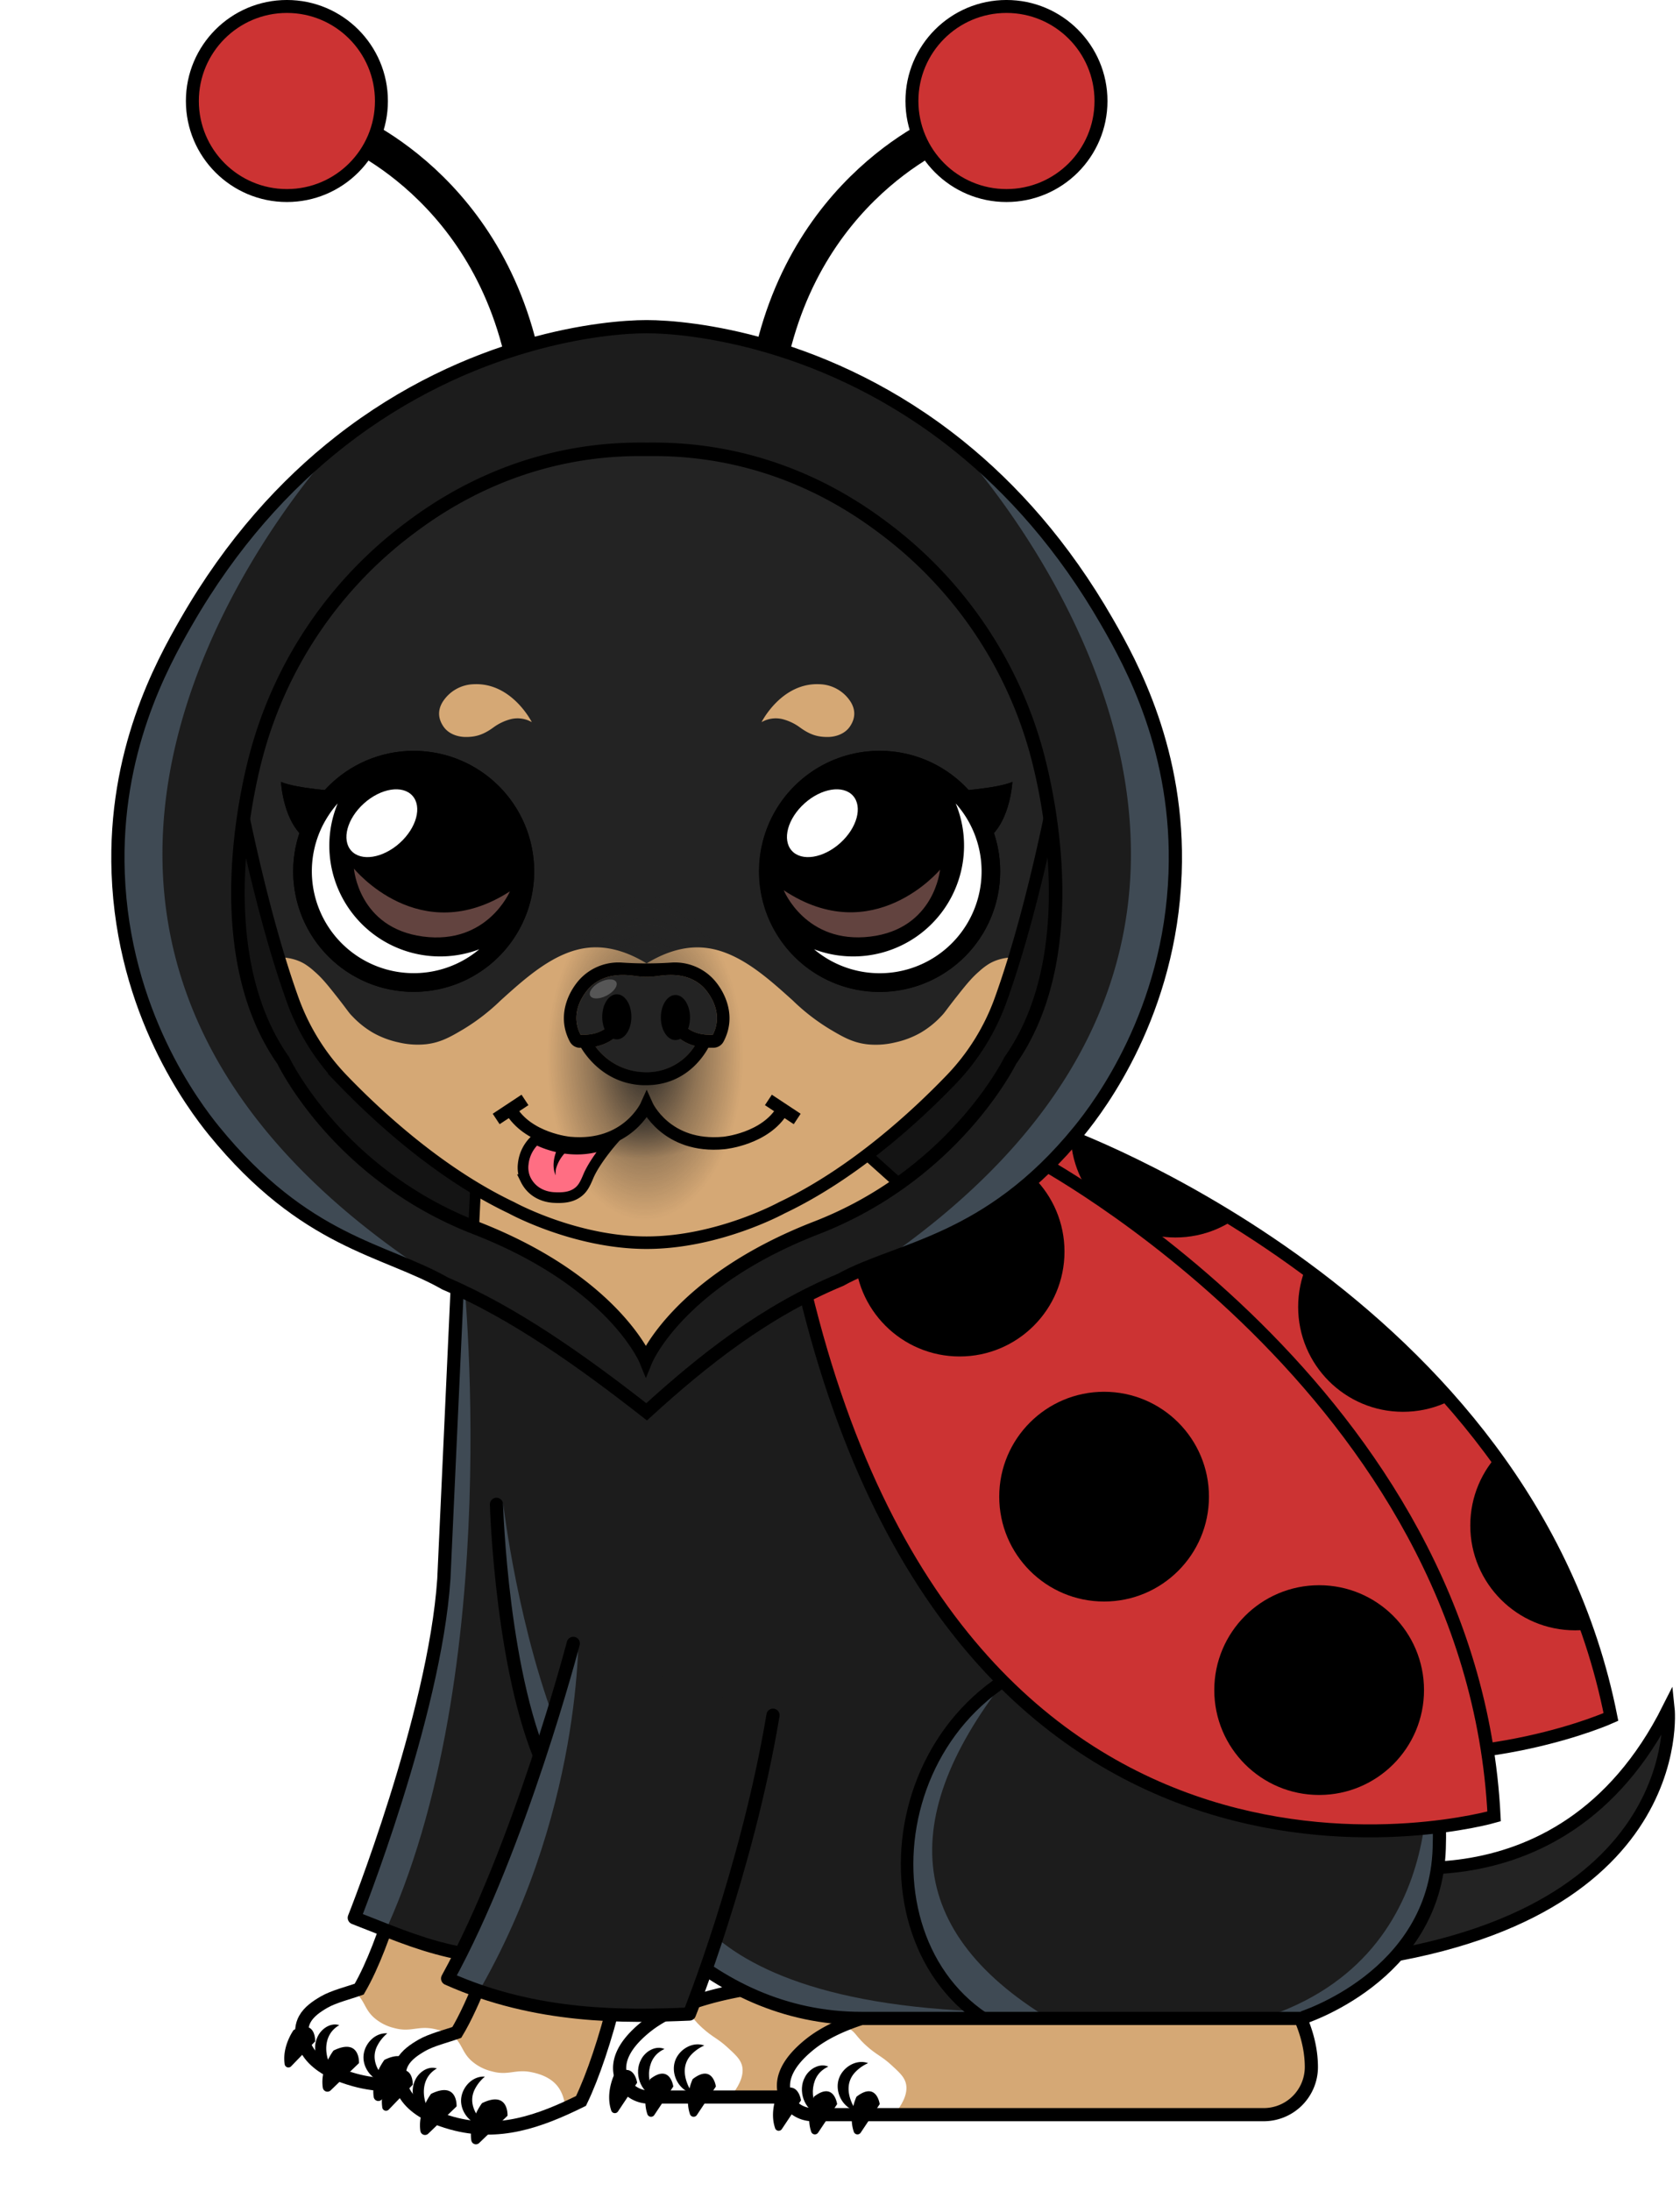 <svg viewBox="0 0 885.97 1155.32" xmlns:xlink="http://www.w3.org/1999/xlink" xmlns="http://www.w3.org/2000/svg"><defs><clipPath id="clip-path"><path stroke-width="6.83" stroke-miterlimit="10" stroke="#000" fill="#c33" d="M559,597.22s246.89,87.36,290.54,308.13c0,0-267.3,121.27-403.18-230Z"></path></clipPath><clipPath id="clip-path-2"><path stroke-width="6.94" stroke-miterlimit="10" stroke="#000" fill="#d5a875" d="M207.43,1004.39c-4.18,13.65-10.56,31.7-18,44.47-5.57,2-13.38,3.89-18.42,6.79-4.07,2.35-8.08,5.11-10.24,9-3.63,6.58-1,15.13,4.57,20.84s13.58,9,21.59,11.23c24.59,6.78,46-.89,68-11.74,12.56-25.86,27.46-82.24,24.58-106.3"></path></clipPath><clipPath id="clip-path-3"><path stroke-width="6.94" stroke-miterlimit="10" stroke-linecap="round" stroke="#000" fill="#d5a875" d="M432.06,1045.18s-62.56.54-91.18,23.35c-12.52,10-15,18.41-13.86,24.74a15.59,15.59,0,0,0,16.16,12.49l236.82,0a25.14,25.14,0,0,0,25.17-25c0-10-2.73-22.61-11.84-37.53"></path></clipPath><clipPath id="clip-path-4"><path stroke-width="6.94" stroke-miterlimit="10" stroke-linecap="round" stroke="#000" fill="#d5a875" d="M518.46,1054.47s-62.56.54-91.19,23.35c-12.52,10-15,18.41-13.85,24.75a15.59,15.59,0,0,0,16.16,12.48l236.81,0a25.14,25.14,0,0,0,25.18-25c0-9.95-2.74-22.61-11.85-37.53"></path></clipPath><clipPath id="clip-path-5"><path stroke-width="6.94" stroke-miterlimit="10" stroke="#000" fill="#d5a875" d="M264.9,1011.43c-4.62,17.4-15,45.36-24,60.26-5.57,2-13.38,3.89-18.42,6.8-4.07,2.35-8.08,5.11-10.24,9-3.64,6.58-1,15.13,4.56,20.85s13.59,9,21.6,11.22c24.59,6.78,46-.89,68-11.74,12.56-25.86,27.46-82.23,24.58-106.3"></path></clipPath><clipPath id="clip-path-6"><path stroke-width="6.96" stroke-linejoin="round" stroke-linecap="round" stroke="#000" fill="#1c1c1c" d="M331.27,898.7s-22.09,51.86-23.65,132.55c-61.22,6.77-86.29-6.74-120.78-20,0,0,42.39-106.42,47.23-178.64L244.42,607"></path></clipPath><clipPath id="clip-path-7"><path stroke-width="6.96" stroke-linejoin="round" stroke-linecap="round" stroke="#000" fill="#1c1c1c" d="M261.82,793.23s2.68,93.93,27.5,143c30.62,60.51,83.17,128.09,165.12,128.09h231.4S756.79,1042.7,759,974.7c2-60.82-20.15-99.89-20.15-99.89C654.29,705.05,457.78,610.26,457.78,610.26l-95.25-31.57-44.13,9.77-49.78,18.6"></path></clipPath><clipPath id="clip-path-8"><path stroke-width="6.83" stroke-miterlimit="10" stroke="#000" fill="#c33" d="M545.21,610.74S776.8,733,787.93,957.78c0,0-282.08,81.18-365.52-286.07Z"></path></clipPath><clipPath id="clip-path-9"><path stroke-width="6.96" stroke-miterlimit="10" stroke-linecap="round" stroke="#000" fill="#1c1c1c" d="M234.86,676.84c-32.19-18.36-73.71-21.33-122-80.59C102,582.86,65,533.85,62.32,460.41,60,396.45,85.23,350.55,98.2,328c24.08-41.9,52.37-72.62,81.09-95.13C248,179,319.11,172.25,341,172.25c22.26,0,95.26,7,164.9,63.1,27.64,22.27,54.74,52.26,77.93,92.62,13,22.58,38.2,68.48,35.88,132.44-2.66,73.44-39.66,122.45-50.57,135.84C520.92,655.51,473.6,658,443.26,674.86,403.45,691.4,371.1,717,341,744.44,306.53,717.5,271.18,692.36,234.86,676.84Z"></path></clipPath><clipPath id="clip-path-10"><path stroke-width="7.12" stroke-miterlimit="10" stroke-linecap="round" stroke="#000" fill="#141414" d="M340.61,717.26s17-41.53,90-69.85,102.14-88.15,102.14-88.15C575,499.21,549.11,405.3,546,394.4a220.37,220.37,0,0,0-80.9-116.67c-53.36-40-104.44-41-124-40.79-19.6-.22-70.68.83-124,40.79a220.26,220.26,0,0,0-80.9,116.67c-3.15,10.9-29.05,104.81,13.23,164.86,0,0,28.32,59.83,101.28,88.15S340.61,717.26,340.61,717.26Z"></path></clipPath><clipPath id="clip-path-11"><path stroke-width="6.6" stroke-miterlimit="10" stroke="#000" fill="#232323" d="M341,655.27c-37.79,0-71.24-18.41-71.24-18.41-37.88-18-70.59-48.16-89.2-67.49a118.65,118.65,0,0,1-26.09-41.81c-18-49.9-30.07-116.49-30.07-116.49s-70.25-43.61-80.91-73.16c0,0-5.39-14-4.42-35.54a158,158,0,0,0-1.24-29.25C35.48,256.06,29,233.56,25.6,219.2,15.31,175.2-7.35,89.83,9.12,64.63c0,0,17.45-26.65,53.79-5.33,35.17,20.64,109.54,70.38,161.48,147.62,6.72,10,8.19,45.1,14.64,50.55,0,0,35.88-27.13,102-27.13s102,27.13,102,27.13c6.45-5.45,7.93-40.57,14.64-50.55C509.62,129.68,584,79.94,619.16,59.3,655.5,38,673,64.63,673,64.63c16.47,25.2-6.18,110.57-16.48,154.57-3.36,14.36-9.88,36.86-12.27,53.92A158.87,158.87,0,0,0,643,302.37c1,21.52-4.41,35.54-4.41,35.54-10.66,29.55-80.92,73.16-80.92,73.16s-12,66.59-30.07,116.49a118.37,118.37,0,0,1-26.09,41.81c-18.61,19.33-51.32,49.48-89.2,67.49C412.27,636.86,378.82,655.27,341,655.27Z"></path></clipPath><radialGradient gradientUnits="userSpaceOnUse" gradientTransform="translate(51.5 511.97) scale(1.01 1.68)" r="57.55" cy="27" cx="285.84" id="Degradado_sin_nombre_17"><stop stop-color="#232323" offset="0"></stop><stop stop-opacity="0.39" stop-color="#232323" offset="0.48"></stop><stop stop-opacity="0" stop-color="#232323" offset="0.89"></stop></radialGradient><radialGradient gradientUnits="userSpaceOnUse" gradientTransform="translate(-664.38 -970.87) scale(0.83 0.38)" r="62.09" fy="4077.189" cy="4121.49" cx="1206.35" id="Degradado_sin_nombre_4"><stop stop-color="#232323" offset="0"></stop><stop stop-opacity="0.03" stop-color="#232323" offset="0.78"></stop><stop stop-opacity="0" stop-color="#232323" offset="0.8"></stop></radialGradient><filter filterUnits="userSpaceOnUse" height="161" width="167" y="379.02" x="131.48" id="filter"><feOffset></feOffset><feGaussianBlur result="blur" stdDeviation="5.5"></feGaussianBlur><feFlood flood-color="#d5a875"></feFlood><feComposite in2="blur" operator="in"></feComposite><feComposite in="SourceGraphic"></feComposite></filter><filter filterUnits="userSpaceOnUse" height="161" width="167" y="379.02" x="383.48" id="filter-2"><feOffset></feOffset><feGaussianBlur result="blur-2" stdDeviation="5.5"></feGaussianBlur><feFlood flood-color="#d5a875"></feFlood><feComposite in2="blur-2" operator="in"></feComposite><feComposite in="SourceGraphic"></feComposite></filter><clipPath id="clip-path-12"><path stroke-width="6.96" stroke-linejoin="round" stroke-linecap="round" stroke="#000" fill="#1c1c1c" d="M302.33,866.55s-28.16,107.5-66.27,176.73c46.89,21,93.8,20.17,127.5,18.71,0,0,30.37-75.66,44.1-157.57"></path></clipPath></defs><g data-name="Capa 2" id="Capa_2"><g data-name="Capa 4" id="Capa_4"><path fill="#c33" d="M559,597.22s246.89,87.36,290.54,308.13c0,0-267.3,121.27-403.18-230Z"></path><g clip-path="url(#clip-path)"><circle r="55.3" cy="804.37" cx="830.67"></circle><circle r="55.3" cy="689.14" cx="739.9"></circle><circle r="55.3" cy="597.22" cx="619.9"></circle></g><path stroke-width="6.83" stroke-miterlimit="10" stroke="#000" fill="none" d="M559,597.22s246.89,87.36,290.54,308.13c0,0-267.3,121.27-403.18-230Z"></path><path fill="#d5a875" d="M207.43,1004.39c-4.18,13.65-10.56,31.7-18,44.47-5.57,2-13.38,3.89-18.42,6.79-4.07,2.35-8.08,5.11-10.24,9-3.63,6.58-1,15.13,4.57,20.84s13.58,9,21.59,11.23c24.59,6.78,46-.89,68-11.74,12.56-25.86,27.46-82.24,24.58-106.3"></path><g clip-path="url(#clip-path-2)"><path fill="#fff" d="M239.86,1113.83c7.06-11,10.19-28.63,1.84-37.61-4.21-4.52-10.41-5.86-12.61-6.33-8.82-1.91-12.44,1.95-21.38-.56a24.76,24.76,0,0,1-10.72-5.65c-4.9-4.58-4.54-8.6-9.68-13.19a29,29,0,0,0-9.15-5c-12.44-4.29-34.07,1.24-40.81,15.7-7.94,17,9.37,36.48,16.67,44.68,12.87,14.47,38.77,32.61,63.63,24.74C220.1,1129.8,232.23,1125.71,239.86,1113.83Z"></path><path d="M205.19,1098.16c-6.81.41-13.06-5.63-13.49-12.6s5.62-13.91,12.54-13.38a20.94,20.94,0,0,0-5.19,6.4c-3.85,7.29.26,14.51,6.14,19.58Z"></path><path d="M178.93,1067.86c-6.87,3.91-8.11,11.61-5.85,18.53a33.39,33.39,0,0,0,3.51,7.19c-8.12-1.57-12.61-11.64-9.33-19.08,1.76-4.43,6.87-8.21,11.67-6.64Z"></path></g><path stroke-width="6.94" stroke-miterlimit="10" stroke="#000" fill="none" d="M207.43,1004.39c-4.18,13.65-10.56,31.7-18,44.47-5.57,2-13.38,3.89-18.42,6.79-4.07,2.35-8.08,5.11-10.24,9-3.63,6.58-1,15.13,4.57,20.84s13.58,9,21.59,11.23c24.59,6.78,46-.89,68-11.74,12.56-25.86,27.46-82.24,24.58-106.3"></path><path d="M189.32,1087.87s.74-13.55-13.43-6.63c0,0-7.2,9.23-5.66,19.58a2.46,2.46,0,0,0,4.13,1.44Z"></path><path d="M166.19,1076.44s.6-12.28-11.36-6c0,0-6.05,8.36-4.73,17.75a2,2,0,0,0,3.49,1.31Z"></path><path d="M216.18,1092.78s.74-13.55-13.44-6.63c0,0-7.19,9.23-5.66,19.58a2.46,2.46,0,0,0,4.14,1.44Z"></path><path fill="#d5a875" d="M432.06,1045.18s-62.56.54-91.18,23.35c-12.52,10-15,18.41-13.86,24.74a15.59,15.59,0,0,0,16.16,12.49l236.82,0a25.14,25.14,0,0,0,25.17-25c0-10-2.73-22.61-11.84-37.53"></path><g clip-path="url(#clip-path-3)"><path fill="#fff" d="M327.89,1063.48c22.24-7.88,31.44-5.44,35.67-1.49,1.76,1.65,2.72,3.63,6.93,7.43,5.37,4.86,7.93,5.39,12.88,9.91,4.21,3.84,6.74,6.15,7.76,9.25,3.31,10-11,22.45-12.55,23.78l-64.73-.82Z"></path><path d="M365.16,1103.84c-6.65-1.49-11-9-9.5-15.83s9.23-11.82,15.74-9.42a21.23,21.23,0,0,0-6.75,4.73c-5.7,6-3.74,14,.51,20.52Z"></path><path d="M350.42,1080.42c-4.9,2.24-7.29,6.13-8,11s.89,9.88,3.15,14.36c-7.93-2.35-11.42-12.81-7.42-19.89,2.18-4.25,7.63-7.5,12.26-5.47Z"></path></g><path stroke-width="6.94" stroke-miterlimit="10" stroke-linecap="round" stroke="#000" fill="none" d="M432.06,1045.18s-62.56.54-91.18,23.35c-12.52,10-15,18.41-13.86,24.74a15.59,15.59,0,0,0,16.16,12.49l236.82,0a25.14,25.14,0,0,0,25.17-25c0-10-2.73-22.61-11.84-37.53"></path><path d="M377.53,1100.21s-1.62-12.19-12.25-3.89c0,0-4.46,9.3-1.47,18.31a2.05,2.05,0,0,0,3.67.66Z"></path><path d="M355.07,1100.21s-1.62-12.19-12.25-3.89c0,0-4.45,9.3-1.47,18.31a2.05,2.05,0,0,0,3.67.66Z"></path><path d="M336,1098.23s-1.62-12.19-12.25-3.89c0,0-4.45,9.3-1.47,18.3a2,2,0,0,0,3.67.66Z"></path><path stroke-width="6.6" stroke-miterlimit="10" stroke="#000" fill="#232323" d="M708.76,979.74s113.47,36,171.1-78.79c0,0,12.59,118.28-184,135.35Z"></path><path fill="#d5a875" d="M518.46,1054.47s-62.56.54-91.19,23.35c-12.52,10-15,18.41-13.85,24.75a15.59,15.59,0,0,0,16.16,12.48l236.81,0a25.14,25.14,0,0,0,25.18-25c0-9.95-2.74-22.61-11.85-37.53"></path><g clip-path="url(#clip-path-4)"><path fill="#fff" d="M414.28,1072.77c22.25-7.88,31.45-5.44,35.67-1.49,1.76,1.65,2.73,3.63,6.94,7.44,5.37,4.85,7.92,5.38,12.88,9.9,4.2,3.84,6.74,6.15,7.76,9.25,3.31,10-11,22.45-12.55,23.78l-64.73-.82Q407.27,1096.8,414.28,1072.77Z"></path><path d="M451.56,1113.13c-6.66-1.49-11-9-9.5-15.82s9.23-11.83,15.74-9.42a21,21,0,0,0-6.75,4.72c-5.71,6-3.75,14,.51,20.52Z"></path><path d="M436.82,1089.71c-4.9,2.24-7.3,6.13-8,11s.9,9.88,3.15,14.36c-7.93-2.35-11.41-12.81-7.42-19.89,2.18-4.24,7.64-7.5,12.27-5.47Z"></path></g><path stroke-width="6.94" stroke-miterlimit="10" stroke-linecap="round" stroke="#000" fill="none" d="M518.46,1054.47s-62.56.54-91.19,23.35c-12.52,10-15,18.41-13.85,24.75a15.59,15.59,0,0,0,16.16,12.48l236.81,0a25.14,25.14,0,0,0,25.18-25c0-9.95-2.74-22.61-11.85-37.53"></path><path d="M463.93,1109.51s-1.62-12.2-12.26-3.9c0,0-4.45,9.31-1.46,18.31a2.05,2.05,0,0,0,3.67.66Z"></path><path d="M441.47,1109.51s-1.62-12.2-12.26-3.9c0,0-4.45,9.31-1.46,18.31a2.05,2.05,0,0,0,3.67.66Z"></path><path d="M422.41,1107.52s-1.62-12.19-12.26-3.89c0,0-4.45,9.3-1.46,18.31a2,2,0,0,0,3.67.65Z"></path><path fill="#d5a875" d="M264.9,1011.43c-4.62,17.4-15,45.36-24,60.26-5.57,2-13.38,3.89-18.42,6.8-4.07,2.35-8.08,5.11-10.24,9-3.64,6.58-1,15.13,4.56,20.85s13.59,9,21.6,11.22c24.59,6.78,46-.89,68-11.74,12.56-25.86,27.46-82.23,24.58-106.3"></path><g clip-path="url(#clip-path-5)"><path fill="#fff" d="M291.32,1136.66c7.07-11,10.2-28.63,1.85-37.61-4.21-4.52-10.41-5.86-12.61-6.33-8.82-1.91-12.44,2-21.39-.56a24.79,24.79,0,0,1-10.71-5.65c-4.9-4.58-4.54-8.6-9.68-13.19a29.2,29.2,0,0,0-9.15-5c-12.44-4.29-34.07,1.24-40.81,15.7-7.94,17,9.37,36.48,16.67,44.69,12.86,14.46,38.77,32.6,63.63,24.73C271.57,1152.64,283.7,1148.54,291.32,1136.66Z"></path><path d="M256.66,1121c-6.81.4-13.07-5.64-13.49-12.6s5.62-13.91,12.54-13.39a20.94,20.94,0,0,0-5.19,6.4c-3.85,7.29.26,14.51,6.14,19.59Z"></path><path d="M230.4,1090.69c-6.87,3.92-8.11,11.61-5.85,18.53a33.59,33.59,0,0,0,3.5,7.19c-8.12-1.57-12.6-11.64-9.32-19.07,1.76-4.44,6.87-8.22,11.67-6.65Z"></path></g><path stroke-width="6.94" stroke-miterlimit="10" stroke="#000" fill="none" d="M264.9,1011.43c-4.62,17.4-15,45.36-24,60.26-5.57,2-13.38,3.89-18.42,6.8-4.07,2.35-8.08,5.11-10.24,9-3.64,6.58-1,15.13,4.56,20.85s13.59,9,21.6,11.22c24.59,6.78,46-.89,68-11.74,12.56-25.86,27.46-82.23,24.58-106.3"></path><path d="M240.79,1110.7s.74-13.55-13.44-6.63c0,0-7.19,9.23-5.65,19.58a2.46,2.46,0,0,0,4.13,1.44Z"></path><path d="M217.66,1099.28s.6-12.29-11.36-6c0,0-6.05,8.35-4.73,17.74a2,2,0,0,0,3.49,1.31Z"></path><path d="M267.65,1115.62s.74-13.55-13.44-6.64c0,0-7.19,9.23-5.66,19.59a2.46,2.46,0,0,0,4.14,1.43Z"></path><path fill="#1c1c1c" d="M331.27,898.7s-22.09,51.86-23.65,132.55c-61.22,6.77-86.29-6.74-120.78-20,0,0,42.39-106.42,47.23-178.64L244.42,607"></path><g clip-path="url(#clip-path-6)"><path fill="#3f4a54" d="M244,667.09s23.67,214.68-42.43,354.82l-24.95,1.72,24.77-206.37Z"></path></g><path stroke-width="6.96" stroke-linejoin="round" stroke-linecap="round" stroke="#000" fill="none" d="M331.27,898.7s-22.09,51.86-23.65,132.55c-61.22,6.77-86.29-6.74-120.78-20,0,0,42.39-106.42,47.23-178.64L244.42,607"></path><path fill="#1c1c1c" d="M261.82,793.23s2.68,93.93,27.5,143c30.62,60.51,83.17,128.09,165.12,128.09h231.4S756.79,1042.7,759,974.7c2-60.82-20.15-99.89-20.15-99.89C654.29,705.05,457.78,610.26,457.78,610.26l-95.25-31.57-44.13,9.77-49.78,18.6"></path><g clip-path="url(#clip-path-7)"><path fill="#3f4a54" d="M265.31,792.57s8.07,69,30.86,124.21L275,941.88,251.92,812.74Z"></path><path fill="#3f4a54" d="M351.44,964.6s-15.43,88,161.82,95.84l-107.15,40.3L336,1074.53Z"></path><path fill="#3f4a54" d="M530.27,885.58c-64.85,41.91-69.13,140.3-11.72,178.7l11.72,14.11,35.19-7C478.44,1024.83,470.43,962.14,530.27,885.58Z"></path><path stroke-width="6.6" stroke-miterlimit="10" stroke-linecap="round" stroke="#000" fill="none" d="M590.33,866.55c-118.9,7.93-143.56,149.73-71.78,197.73"></path><path fill="#3f4a54" d="M751.29,916.78s20.26,114-85.87,147.5l19.82,15.88,66.49-8.81,25.1-108.77Z"></path></g><path stroke-width="6.96" stroke-linejoin="round" stroke-linecap="round" stroke="#000" fill="none" d="M261.82,793.23s2.68,93.93,27.5,143c30.62,60.51,83.17,128.09,165.12,128.09h231.4S756.79,1042.7,759,974.7c2-60.82-20.15-99.89-20.15-99.89C654.29,705.05,457.78,610.26,457.78,610.26l-95.25-31.57-44.13,9.77-49.78,18.6"></path><path fill="#c33" d="M545.21,610.74S776.8,733,787.93,957.78c0,0-282.08,81.18-365.52-286.07Z"></path><g clip-path="url(#clip-path-8)"><circle r="55.3" cy="891.18" cx="695.67"></circle><circle r="55.3" cy="789.18" cx="582.26"></circle><circle r="55.3" cy="659.96" cx="506.07"></circle></g><path stroke-width="6.83" stroke-miterlimit="10" stroke="#000" fill="none" d="M545.21,610.74S776.8,733,787.93,957.78c0,0-282.08,81.18-365.52-286.07Z"></path><path stroke-width="18" stroke-miterlimit="10" stroke="#000" fill="none" d="M502.17,67S419.71,97.54,403.92,203"></path><path stroke-width="18" stroke-miterlimit="10" stroke="#000" fill="none" d="M179.9,67S262.37,97.54,278.15,203"></path><circle stroke-width="6.83" stroke-miterlimit="10" stroke="#000" fill="#c33" r="49.85" cy="53.26" cx="530.77"></circle><circle stroke-width="6.83" stroke-miterlimit="10" stroke="#000" fill="#c33" r="49.85" cy="53.26" cx="151.3"></circle><path fill="#1c1c1c" d="M234.86,676.84c-32.19-18.36-73.71-21.33-122-80.59C102,582.86,65,533.85,62.32,460.41,60,396.45,85.23,350.55,98.2,328c24.08-41.9,52.37-72.62,81.09-95.13C248,179,319.11,172.25,341,172.25c22.26,0,95.26,7,164.9,63.1,27.64,22.27,54.74,52.26,77.93,92.62,13,22.58,38.2,68.48,35.88,132.44-2.66,73.44-39.66,122.45-50.57,135.84C520.92,655.51,473.6,658,443.26,674.86,403.45,691.4,371.1,717,341,744.44,306.53,717.5,271.18,692.36,234.86,676.84Z"></path><g clip-path="url(#clip-path-9)"><path fill="#3f4a54" d="M234.86,676.84c-32.19-18.36-73.71-21.33-122-80.59C102,582.86,65,533.85,62.32,460.41,60,396.45,85.23,350.55,98.2,328a373,373,0,0,1,26.2-39.4c1.29-1.67,25.42-32.54,54.89-55.73C179.29,232.84-64.58,488.1,234.86,676.84Z"></path><path fill="#3f4a54" d="M447.21,676.84c32.19-18.36,73.71-21.33,122-80.59,10.91-13.39,47.91-62.4,50.57-135.84,2.32-64-22.9-109.86-35.88-132.44a375,375,0,0,0-26.19-39.4c-1.3-1.67-25.43-32.54-54.89-55.73C502.79,232.84,746.65,488.1,447.21,676.84Z"></path></g><path stroke-width="6.96" stroke-miterlimit="10" stroke-linecap="round" stroke="#000" fill="none" d="M234.86,676.84c-32.19-18.36-73.71-21.33-122-80.59C102,582.86,65,533.85,62.32,460.41,60,396.45,85.23,350.55,98.2,328c24.08-41.9,52.37-72.62,81.09-95.13C248,179,319.11,172.25,341,172.25c22.26,0,95.26,7,164.9,63.1,27.64,22.27,54.74,52.26,77.93,92.62,13,22.58,38.2,68.48,35.88,132.44-2.66,73.44-39.66,122.45-50.57,135.84C520.92,655.51,473.6,658,443.26,674.86,403.45,691.4,371.1,717,341,744.44,306.53,717.5,271.18,692.36,234.86,676.84Z"></path><path fill="#141414" d="M340.61,717.26s17-41.53,90-69.85,102.14-88.15,102.14-88.15C575,499.21,549.11,405.3,546,394.4a220.37,220.37,0,0,0-80.9-116.67c-53.36-40-104.44-41-124-40.79-19.6-.22-70.68.83-124,40.79a220.26,220.26,0,0,0-80.9,116.67c-3.15,10.9-29.05,104.81,13.23,164.86,0,0,28.32,59.83,101.28,88.15S340.61,717.26,340.61,717.26Z"></path><g clip-path="url(#clip-path-10)"><polygon stroke-width="5.7" stroke-miterlimit="10" stroke="#000" fill="#d5a875" points="564.79 705.38 243.76 770.11 253.45 572.42 423.43 578.69 564.79 705.38"></polygon><path fill="#232323" d="M341,655.27c-37.79,0-71.24-18.41-71.24-18.41-37.88-18-70.59-48.16-89.2-67.49a118.65,118.65,0,0,1-26.09-41.81c-18-49.9-30.07-116.49-30.07-116.49s-70.25-43.61-80.91-73.16c0,0-5.39-14-4.42-35.54a158,158,0,0,0-1.24-29.25C35.48,256.06,29,233.56,25.6,219.2,15.31,175.2-7.35,89.83,9.12,64.63c0,0,17.45-26.65,53.79-5.33,35.17,20.64,109.54,70.38,161.48,147.62,6.72,10,8.19,45.1,14.64,50.55,0,0,35.88-27.13,102-27.13s102,27.13,102,27.13c6.45-5.45,7.93-40.57,14.64-50.55C509.62,129.68,584,79.94,619.16,59.3,655.5,38,673,64.63,673,64.63c16.47,25.2-6.18,110.57-16.48,154.57-3.36,14.36-9.88,36.86-12.27,53.92A158.87,158.87,0,0,0,643,302.37c1,21.52-4.41,35.54-4.41,35.54-10.66,29.55-80.92,73.16-80.92,73.16s-12,66.59-30.07,116.49a118.37,118.37,0,0,1-26.09,41.81c-18.61,19.33-51.32,49.48-89.2,67.49C412.27,636.86,378.82,655.27,341,655.27Z"></path><g clip-path="url(#clip-path-11)"><path fill="#d5a875" d="M341,508c-14.12-8.66-24.88-8.9-30.78-8.27-17.47,1.85-32.62,15.53-46.27,27.86a109.58,109.58,0,0,1-19.38,15c-6.92,4.1-12.05,7.07-19.63,8a43.42,43.42,0,0,1-15-1,47.48,47.48,0,0,1-13.32-5.08A48.29,48.29,0,0,1,186,536.08c-2.55-2.58-1.93-2.43-9.21-11.63-5.23-6.62-7.68-9.39-11.14-12.36a34.31,34.31,0,0,0-5.09-3.87c-2.71-1.6-8.55-4.3-17.93-3.15l3.27,64.32,121.18,94.12,74,4.6,74-4.6,121.17-94.12,3.27-64.32c-9.38-1.15-15.22,1.55-17.93,3.15a34.31,34.31,0,0,0-5.09,3.87c-3.46,3-5.91,5.74-11.14,12.36-7.28,9.2-6.66,9-9.21,11.63a48.29,48.29,0,0,1-10.66,8.48,47.48,47.48,0,0,1-13.32,5.08,43.39,43.39,0,0,1-15,1c-7.58-.92-12.71-3.89-19.62-8a108.81,108.81,0,0,1-19.38-15c-13.66-12.33-28.81-26-46.28-27.86C365.91,499.11,355.15,499.35,341,508Z"></path><ellipse fill="url(#Degradado_sin_nombre_17)" ry="97.83" rx="57.03" cy="557.28" cx="341.04"></ellipse><path fill="url(#Degradado_sin_nombre_4)" d="M388,601.46S369.87,631.53,341,631.53c-31.16,0-46.93-30.08-46.93-30.08C314.86,604,331.27,598.25,341,580,349.79,597.78,364.89,605.77,388,601.46Z"></path><path fill="#c8a591" d="M490.29,230c2.66,12.45,6.31,30.91,8.13,46.2a74.52,74.52,0,0,0,13.81,35.16c9.43,12.91,16.74,24.77,26.7,43.94,3.09,5.94,7.51,11.1,13.85,13.27,9.6,3.28,23.88,5.71,37.55-1.23,0,0,13.06-4.81,24.17-21.63a73.66,73.66,0,0,0,11.8-44.63l-.72-13.34a164.41,164.41,0,0,1,5.47-52.25C641.28,198,649.55,156,656.5,122.36c2.47-12.63,2.35-22.53.4-29.95-3.46-13.13-16.66-19.78-30.41-12.31C600,94.49,525.72,142.34,494.63,199.51A44.42,44.42,0,0,0,490.29,230Z"></path><path fill="#c8a591" d="M191.78,230c-2.66,12.45-6.31,30.91-8.13,46.2a74.42,74.42,0,0,1-13.81,35.16c-9.43,12.91-16.73,24.77-26.7,43.94-3.09,5.94-7.51,11.1-13.85,13.27-9.6,3.28-23.88,5.71-37.55-1.23,0,0-13.06-4.81-24.17-21.63a73.73,73.73,0,0,1-11.8-44.63l.73-13.34A164.7,164.7,0,0,0,51,235.49C40.79,198,32.52,156,25.57,122.36c-2.46-12.63-2.35-22.53-.4-29.95C28.63,79.28,41.83,72.63,55.58,80.1c26.49,14.39,100.77,62.24,131.86,119.41A44.42,44.42,0,0,1,191.78,230Z"></path></g><path stroke-width="6.6" stroke-miterlimit="10" stroke="#000" fill="none" d="M341,655.27c-37.79,0-71.24-18.41-71.24-18.41-37.88-18-70.59-48.16-89.2-67.49a118.65,118.65,0,0,1-26.09-41.81c-18-49.9-30.07-116.49-30.07-116.49s-70.25-43.61-80.91-73.16c0,0-5.39-14-4.42-35.54a158,158,0,0,0-1.24-29.25C35.48,256.06,29,233.56,25.6,219.2,15.31,175.2-7.35,89.83,9.12,64.63c0,0,17.45-26.65,53.79-5.33,35.17,20.64,109.54,70.38,161.48,147.62,6.72,10,8.19,45.1,14.64,50.55,0,0,35.88-27.13,102-27.13s102,27.13,102,27.13c6.45-5.45,7.93-40.57,14.64-50.55C509.62,129.68,584,79.94,619.16,59.3,655.5,38,673,64.63,673,64.63c16.47,25.2-6.18,110.57-16.48,154.57-3.36,14.36-9.88,36.86-12.27,53.92A158.87,158.87,0,0,0,643,302.37c1,21.52-4.41,35.54-4.41,35.54-10.66,29.55-80.92,73.16-80.92,73.16s-12,66.59-30.07,116.49a118.37,118.37,0,0,1-26.09,41.81c-18.61,19.33-51.32,49.48-89.2,67.49C412.27,636.86,378.82,655.27,341,655.27Z"></path><path fill="#232323" d="M370.65,520.28c-7.93-7.39-17.95-6.44-24.07-5.58a40.38,40.38,0,0,1-11.09,0c-6.12-.85-16.14-1.8-24.08,5.59-.48.46-12.19,11.79-5.25,25.31,4.62.26,15-.36,18.58-11l6.25,2.28c-3.3,9.94-10.72,13.67-16.92,15a32.94,32.94,0,0,0,25.16,13.47,30,30,0,0,0,27.14-13.87,21.47,21.47,0,0,1-15.29-14.59l6.25-2.28c3.53,10.64,14,11.27,18.58,11C382.89,532,370.77,520.39,370.65,520.28Z"></path><path d="M375.05,515.11a27.81,27.81,0,0,0-21.32-7.52,191.32,191.32,0,0,1-25.34,0A27.84,27.84,0,0,0,307,515.11c-5.68,5.33-14.35,19.32-6.49,34.13a6.1,6.1,0,0,0,5,3.26l.95,0c3.08,5.11,13.17,18.94,32.55,19.72.59,0,1.17,0,1.74,0,20.1,0,29.82-14.31,32.79-19.76,1.26,0,2.34,0,3.1,0a6.1,6.1,0,0,0,4.95-3.26C389.41,534.43,380.74,520.44,375.05,515.11Zm.86,30.49c-4.6.27-15.05-.36-18.58-11l-6.25,2.28a21.47,21.47,0,0,0,15.29,14.59,30,30,0,0,1-27.14,13.87,32.94,32.94,0,0,1-25.16-13.47c6.2-1.32,13.62-5,16.92-15l-6.25-2.28c-3.53,10.64-14,11.26-18.58,11-6.94-13.52,4.77-24.85,5.25-25.31,7.94-7.39,18-6.44,24.08-5.59a40.38,40.38,0,0,0,11.09,0c6.12-.86,16.14-1.81,24.07,5.58C370.77,520.39,382.89,532,375.91,545.6Z"></path><ellipse transform="translate(-211.25 860.76) rotate(-89.93)" ry="7.69" rx="11.89" cy="536.13" cx="325.25"></ellipse><ellipse transform="matrix(1, 0, 0, 1, -0.62, 0.41)" ry="11.89" rx="7.69" cy="536.13" cx="356.82"></ellipse><ellipse fill="#565656" transform="translate(-205.77 207.4) rotate(-27.67)" ry="3.96" rx="7.75" cy="521.42" cx="318.14"></ellipse><path fill="#d5a875" d="M401.61,380.79s10.49-21,30.67-20a20.08,20.08,0,0,1,16.5,9.57c2.13,3.66,2.68,8-.61,12.8-2.62,3.79-7.4,5.5-12,5.45s-8.63-.9-14.26-5a26.86,26.86,0,0,0-9.32-4.43A15.05,15.05,0,0,0,401.61,380.79Z"></path><path fill="#d5a875" d="M280.46,380.79s-10.49-21-30.66-20a20.08,20.08,0,0,0-16.51,9.57c-2.13,3.66-2.68,8,.61,12.8,2.62,3.79,7.4,5.5,12,5.45s8.63-.9,14.26-5a27,27,0,0,1,9.32-4.43A15.05,15.05,0,0,1,280.46,380.79Z"></path><path filter="url(#filter)" d="M148.18,412.28c4.75,2.16,15.29,3.54,23.08,4.32a63.55,63.55,0,1,1-13.34,22.66C149,429.32,148.18,412.28,148.18,412.28Z"></path><circle r="63.53" cy="459.45" cx="218.15"></circle><path fill="#fff" d="M173.67,445.92a58.08,58.08,0,0,1,4.41-22.27,53.74,53.74,0,0,0,74.69,76.9,58.43,58.43,0,0,1-79.1-54.63Z"></path><ellipse fill="#fff" transform="translate(-238.47 245.63) rotate(-41.92)" ry="14.07" rx="21.69" cy="434.07" cx="201.37"></ellipse><path fill="#62433f" d="M268.92,470S257,498.35,223,493.82,186.65,458,186.65,458,221.26,500.8,268.92,470Z"></path><path d="M180.65,417.37s-24.47-1.46-32.47-5.09c0,0,1.22,24.71,16.24,32Z"></path><path filter="url(#filter-2)" d="M533.89,412.28c-4.75,2.16-15.28,3.54-23.07,4.32a63.6,63.6,0,1,0,13.33,22.66C533,429.32,533.89,412.28,533.89,412.28Z"></path><path d="M501.42,417.37s24.47-1.46,32.47-5.09c0,0-1.21,24.71-16.23,32Z"></path><circle r="63.53" cy="459.45" cx="463.92"></circle><path fill="#fff" d="M508.4,445.92a58.26,58.26,0,0,0-4.4-22.27,53.74,53.74,0,0,1-74.7,76.9,58.43,58.43,0,0,0,79.1-54.63Z"></path><ellipse fill="#fff" transform="translate(-179.01 400.84) rotate(-41.92)" ry="14.07" rx="21.69" cy="434.07" cx="433.69"></ellipse><path fill="#62433f" d="M413.31,469.42s11.53,28.5,45.56,24.46,36.87-35.3,36.87-35.3S460.53,500.88,413.31,469.42Z"></path><path stroke-width="6.6" stroke-miterlimit="10" stroke="#000" fill="none" d="M269.26,585c9,15.63,31.07,17.69,31.07,17.69,30.52,2.91,40.71-20,40.71-20s10.18,22.9,40.71,20c0,0,22.07-2.06,31.07-17.69"></path><line stroke-width="6.6" stroke-miterlimit="10" stroke="#000" fill="none" y2="590.03" x2="420.41" y1="579.99" x1="405.22"></line><line stroke-width="6.6" stroke-miterlimit="10" stroke="#000" fill="none" y2="590.03" x2="261.66" y1="579.99" x1="276.85"></line><path stroke-width="5.62" stroke-miterlimit="10" stroke-linecap="round" stroke="#000" fill="#ff6e83" d="M323,601.42s-9.33,10.63-12.81,19c-1.72,4.13-3.06,6.77-6.07,8.74s-6.73,2.61-12.07,2.29c-5-.29-11.42-2.53-14.83-9.4a15.22,15.22,0,0,1-1.29-8.32,20,20,0,0,1,6.77-13.06S302.51,612,323,601.42Z"></path><path fill="#ff6e83" d="M296.83,605.44S291,613.15,293,619.82"></path><path d="M298.91,607a20.19,20.19,0,0,0-5.61,9,11.46,11.46,0,0,0-.26,3.76c-2.3-5.11-.66-11.1,1.71-15.94l4.16,3.13Z"></path></g><path stroke-width="7.12" stroke-miterlimit="10" stroke-linecap="round" stroke="#000" fill="none" d="M340.61,717.26s17-41.53,90-69.85,102.14-88.15,102.14-88.15C575,499.21,549.11,405.3,546,394.4a220.37,220.37,0,0,0-80.9-116.67c-53.36-40-104.44-41-124-40.79-19.6-.22-70.68.83-124,40.79a220.26,220.26,0,0,0-80.9,116.67c-3.15,10.9-29.05,104.81,13.23,164.86,0,0,28.32,59.83,101.28,88.15S340.61,717.26,340.61,717.26Z"></path><path fill="#1c1c1c" d="M302.33,866.55s-28.16,107.5-66.27,176.73c46.89,21,93.8,20.17,127.5,18.71,0,0,30.37-75.66,44.1-157.57"></path><g clip-path="url(#clip-path-12)"><path fill="#3f4a54" d="M305.07,857.78s3.32,100-56.61,199.2l-29-20.68L292,862.61Z"></path></g><path stroke-width="6.96" stroke-linejoin="round" stroke-linecap="round" stroke="#000" fill="none" d="M302.33,866.55s-28.16,107.5-66.27,176.73c46.89,21,93.8,20.17,127.5,18.71,0,0,30.37-75.66,44.1-157.57"></path></g></g></svg>
